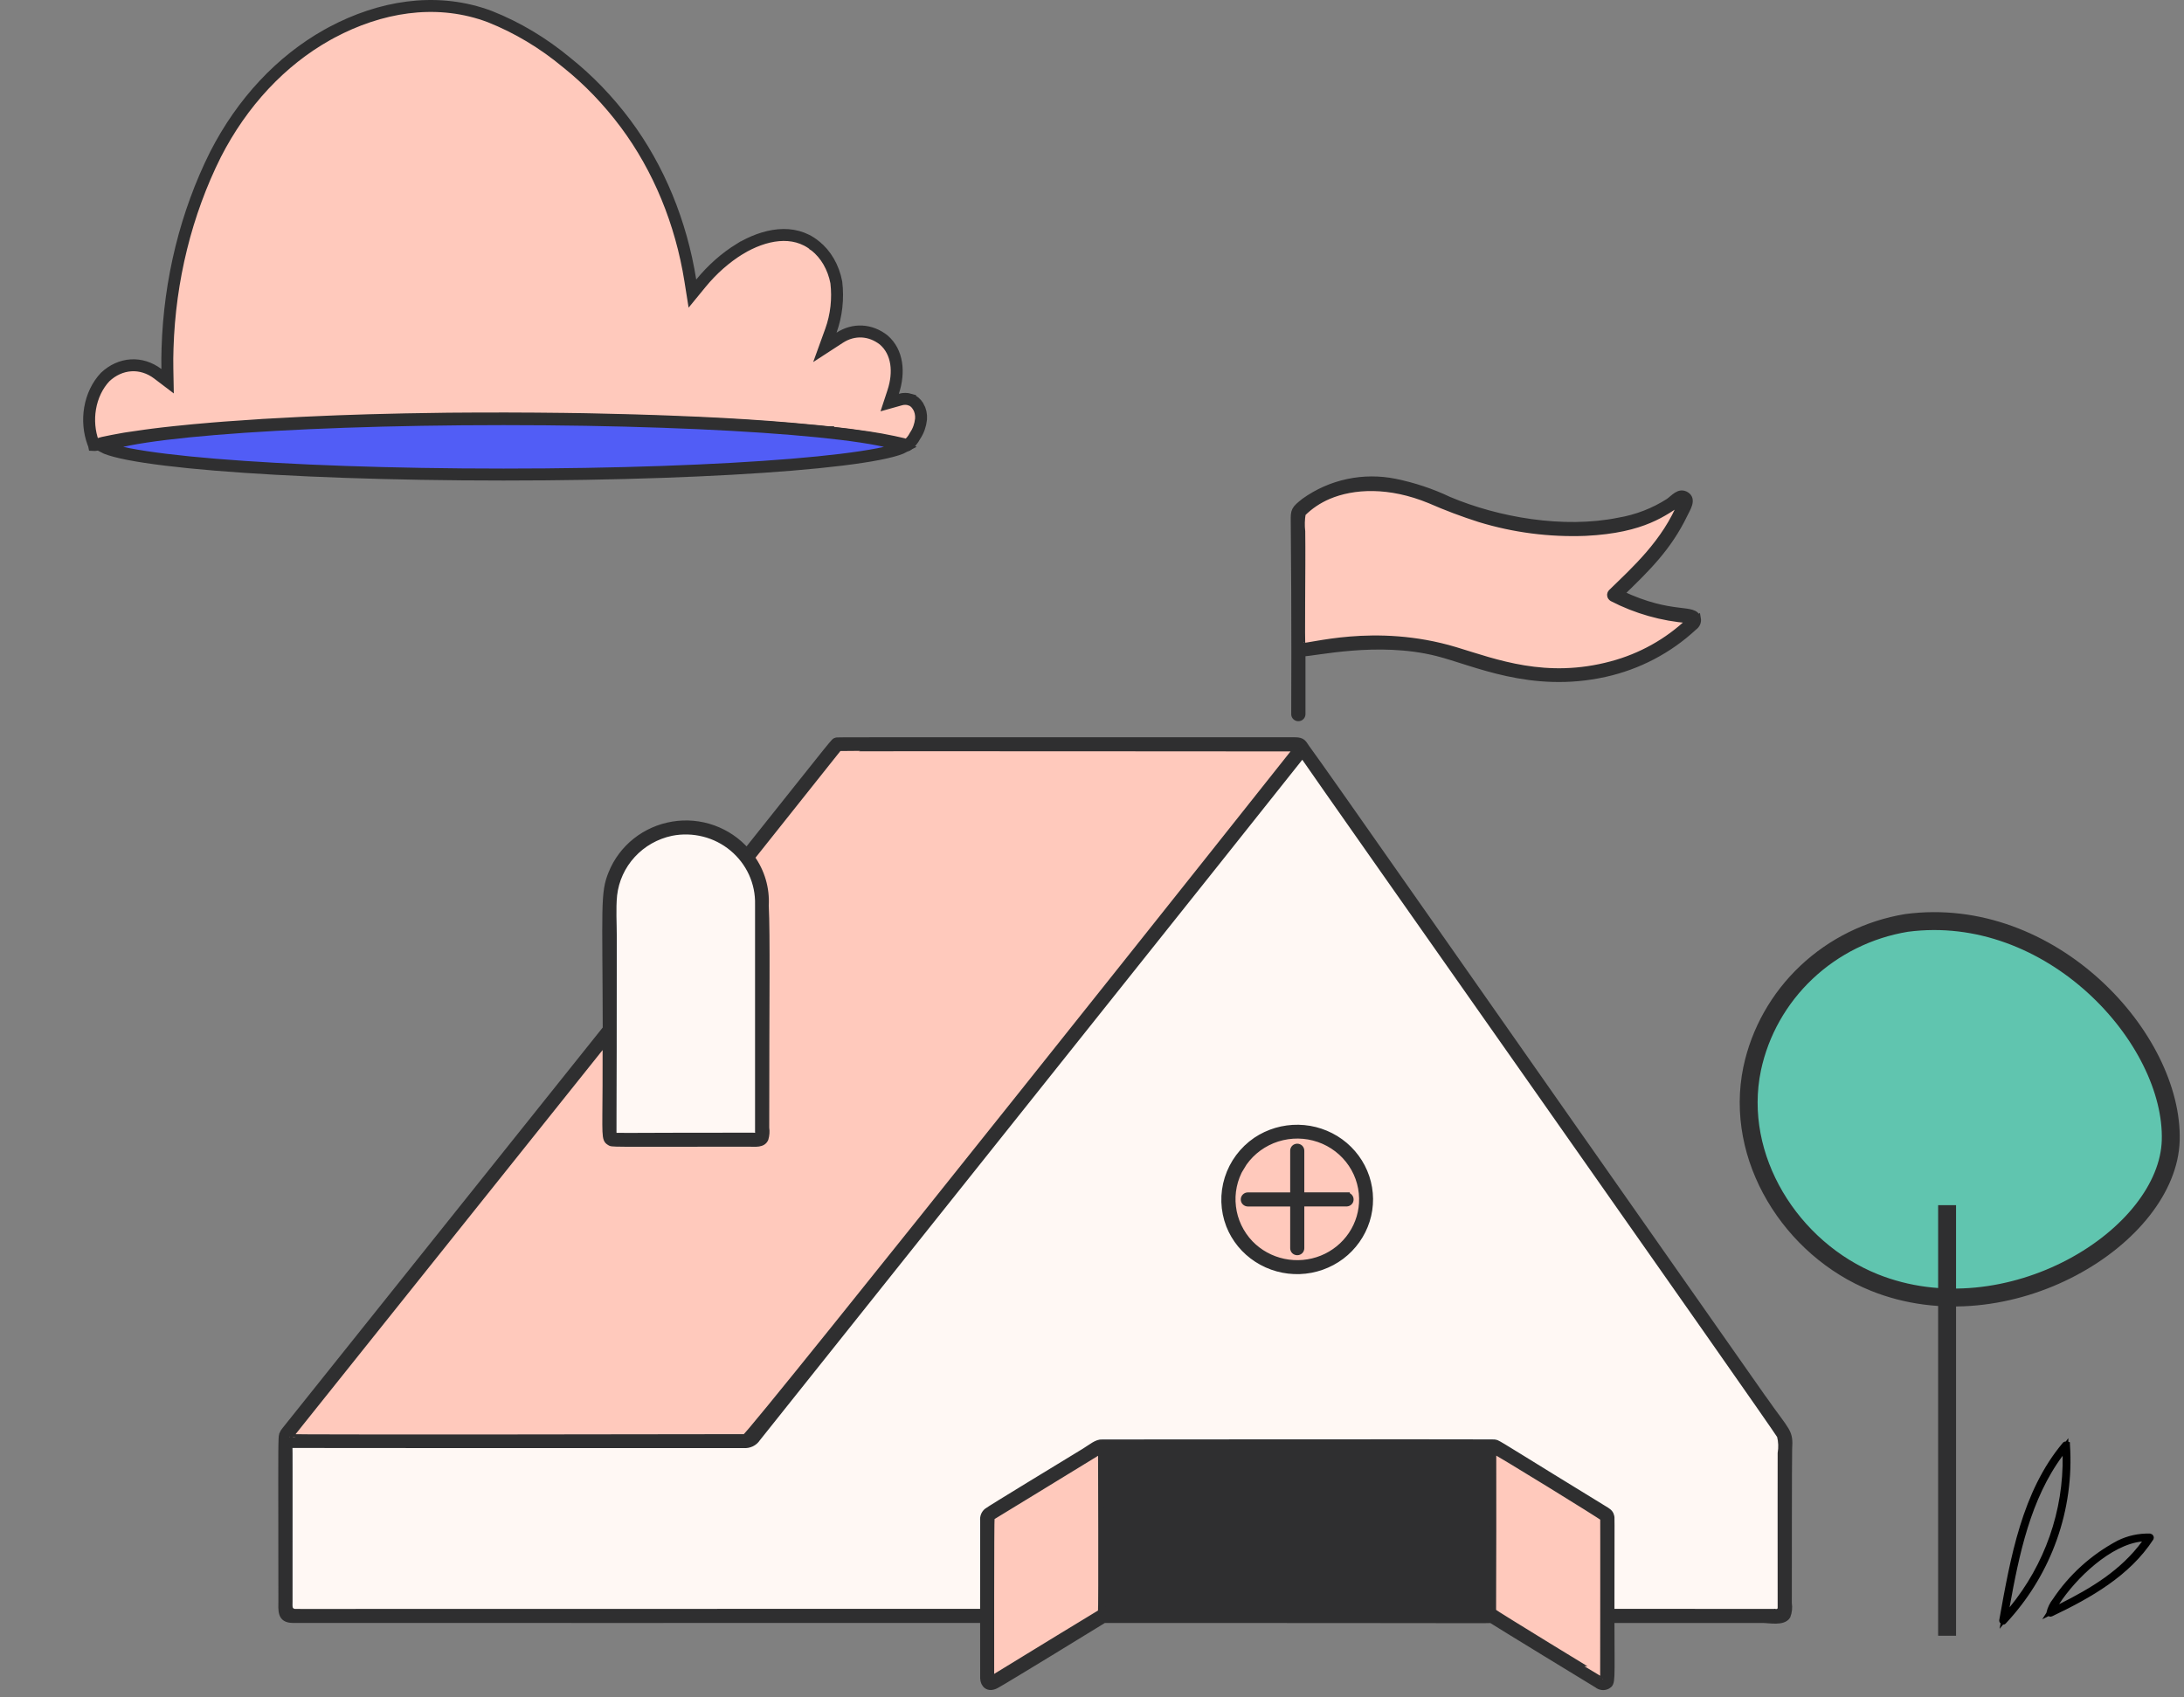 <?xml version="1.0" encoding="utf-8"?>
<svg xmlns="http://www.w3.org/2000/svg" fill="none" height="100%" overflow="visible" preserveAspectRatio="none" style="display: block;" viewBox="0 0 220 171" width="100%">
<rect x="0" y="0" width="220" height="171" fill="#808080" stroke="none"/>
<g id="House">
<g clip-path="url(#clip0_0_5529)" id="Frame 1261152899">
<path d="M91.374 44.862C91.373 44.863 91.371 44.863 91.371 44.863C91.371 44.863 91.373 44.861 91.375 44.86L91.374 44.862ZM33.403 3.272C38.291 0.664 43.752 -0.245 48.86 1.499L49.354 1.677C52.105 2.769 54.711 4.326 57.093 6.31L57.103 6.317C59.289 8.062 61.284 10.137 63.035 12.486C66.352 16.946 68.604 22.392 69.539 28.26L69.749 29.581L70.597 28.546C71.746 27.144 73.07 25.974 74.522 25.078L74.523 25.079C76.975 23.602 79.932 22.981 82.115 24.768L82.115 24.769L82.123 24.774C83.185 25.615 83.953 26.925 84.244 28.452C84.442 30.103 84.253 31.787 83.701 33.315L83.091 35L84.594 34.023C85.29 33.572 86.064 33.362 86.838 33.403C87.606 33.444 88.363 33.736 89.025 34.26C90.423 35.469 90.623 37.514 89.973 39.487L89.62 40.56L90.708 40.254C91.025 40.164 91.355 40.166 91.674 40.26L91.674 40.261C91.985 40.358 92.283 40.592 92.499 40.958L92.5 40.959C92.711 41.315 92.814 41.765 92.78 42.222C92.715 42.836 92.512 43.407 92.199 43.876L92.181 43.901L92.167 43.93C91.972 44.3 91.715 44.605 91.424 44.829C91.289 44.841 91.158 44.821 91.037 44.767L90.99 44.746L90.94 44.733L90.409 44.612L90.403 44.611L89.958 44.512L89.953 44.511C89.148 44.339 88.341 44.197 87.535 44.074L87.534 44.074C86.164 43.867 84.792 43.697 83.42 43.55L83.42 43.549L83.412 43.549C83.186 43.527 82.975 43.5 82.733 43.473L82.727 43.472L80.897 43.303L80.895 43.303C80.553 43.271 80.191 43.232 79.839 43.202L79.838 43.202C76.704 42.928 73.566 42.737 70.427 42.594L67.289 42.466L66.47 42.437L66.471 42.437C66.085 42.422 65.7 42.41 65.314 42.399L65.315 42.399C65.091 42.392 64.866 42.385 64.641 42.378C64.416 42.371 64.192 42.363 63.968 42.355L63.966 42.355C62.516 42.311 61.071 42.278 59.624 42.249L59.623 42.249L58.662 42.23C58.474 42.227 58.288 42.224 58.104 42.223C57.92 42.221 57.739 42.219 57.558 42.216L57.555 42.216L56.844 42.205L56.843 42.205C53.019 42.157 49.191 42.15 45.367 42.183L45.238 42.183C45.002 42.187 44.797 42.193 44.581 42.193L44.574 42.193C42.1 42.219 39.627 42.271 37.152 42.341L37.149 42.341C36.126 42.374 35.105 42.407 34.081 42.443L34.08 42.443C33.882 42.451 33.684 42.459 33.487 42.468C33.29 42.476 33.094 42.484 32.899 42.491L32.898 42.491L30.38 42.602C29.261 42.654 28.142 42.716 27.026 42.782C26.937 42.788 26.847 42.792 26.754 42.797C26.661 42.801 26.566 42.806 26.47 42.812L26.454 42.813L26.376 42.819L26.177 42.834C25.096 42.9 24.017 42.974 22.939 43.055L22.536 43.084L22.532 43.085C22.347 43.1 22.162 43.114 21.976 43.129C21.791 43.144 21.605 43.158 21.42 43.173L21.417 43.173C21.239 43.188 21.061 43.204 20.886 43.22C20.709 43.235 20.534 43.25 20.36 43.265L20.357 43.266L19.528 43.339L19.523 43.339C18.995 43.39 18.468 43.443 17.937 43.498L17.924 43.499C17.818 43.512 17.708 43.523 17.588 43.534L17.587 43.534L17.509 43.541L17.504 43.542C17.152 43.579 16.802 43.617 16.451 43.658L15.405 43.785C15.149 43.815 14.855 43.859 14.625 43.889L14.624 43.889C14.111 43.956 13.598 44.031 13.086 44.112L13.08 44.113C13.016 44.124 12.951 44.132 12.875 44.143C12.801 44.153 12.716 44.164 12.629 44.179L12.627 44.18C12.538 44.195 12.45 44.211 12.366 44.227C12.28 44.242 12.198 44.257 12.117 44.272L12.113 44.272C11.595 44.364 11.075 44.465 10.556 44.577L10.553 44.578C10.538 44.581 10.522 44.584 10.497 44.589C10.474 44.593 10.442 44.6 10.407 44.607C10.271 44.637 10.116 44.689 10.003 44.726C9.872 44.767 9.76 44.801 9.657 44.822C9.555 44.843 9.499 44.843 9.471 44.841C9.47 44.836 9.468 44.831 9.467 44.826L9.461 44.81L9.378 44.598C8.986 43.522 8.878 42.317 9.073 41.156C9.28 39.921 9.816 38.816 10.585 37.996C11.341 37.277 12.257 36.869 13.194 36.81C14.134 36.75 15.078 37.042 15.895 37.662L16.883 38.412L16.86 37.173C16.848 36.48 16.851 35.788 16.876 35.102L16.876 35.1C17.086 28.203 18.75 21.485 21.709 15.559C24.397 10.306 28.311 6.127 32.952 3.52L33.403 3.272Z" fill="#FFC9BC" id="vector 9" stroke="#2F2F30" stroke-width="1.203"/>
<path d="M50.728 42.233C62.069 42.233 72.329 42.612 79.748 43.225C83.46 43.531 86.445 43.894 88.493 44.294C89.521 44.495 90.284 44.699 90.778 44.898C90.89 44.943 90.981 44.985 91.053 45.023C90.98 45.062 90.89 45.104 90.778 45.149C90.284 45.349 89.521 45.553 88.493 45.754C86.445 46.153 83.46 46.517 79.748 46.823C72.329 47.435 62.069 47.814 50.728 47.814C39.387 47.814 29.127 47.435 21.709 46.823C17.997 46.517 15.012 46.153 12.964 45.754C11.936 45.553 11.173 45.349 10.679 45.149C10.568 45.104 10.477 45.062 10.404 45.023C10.477 44.986 10.568 44.943 10.679 44.898C11.173 44.699 11.936 44.495 12.964 44.294C15.012 43.894 17.997 43.531 21.709 43.225C29.127 42.612 39.387 42.233 50.728 42.233Z" fill="#515DF6" id="Ellipse 1570" stroke="#2F2F30" stroke-width="1.203"/>
</g>
<g id="Group 1000006388">
<path d="M208.175 145.527C208.146 145.524 208.11 145.528 208.076 145.54C208.058 145.546 208.045 145.553 208.035 145.559L208.018 145.575C203.971 150.397 202.811 156.998 201.686 163.281C201.686 163.292 201.688 163.305 201.698 163.321C201.711 163.34 201.732 163.36 201.757 163.373C201.783 163.386 201.803 163.387 201.81 163.386C201.813 163.386 201.813 163.386 201.816 163.382L201.823 163.374L201.829 163.368L202.242 162.914C204.28 160.624 205.855 157.972 206.883 155.099C207.98 152.035 208.431 148.785 208.21 145.544C208.209 145.541 208.209 145.538 208.209 145.536C208.204 145.534 208.194 145.529 208.175 145.527ZM208.075 146.674C208.173 152.296 206.256 157.771 202.66 162.142L201.926 163.033L202.132 161.898C203.096 156.575 204.25 150.922 207.533 146.501L208.06 145.792L208.075 146.674Z" fill="#2F2F30" id="Vector" stroke="black" stroke-width="0.601"/>
<path d="M216.565 154.819C215.478 154.785 214.402 155.02 213.435 155.503L213.434 155.503C210.843 156.884 208.645 158.873 207.037 161.292L207.021 161.312C206.743 161.665 206.547 162.071 206.444 162.504C206.446 162.515 206.446 162.526 206.451 162.536C206.458 162.55 206.47 162.562 206.485 162.572C206.5 162.582 206.518 162.588 206.537 162.589C206.555 162.591 206.574 162.587 206.59 162.58L206.589 162.58C210.487 160.722 214.319 158.541 216.646 154.97C216.654 154.957 216.658 154.941 216.658 154.925C216.659 154.909 216.655 154.893 216.648 154.878C216.64 154.862 216.629 154.849 216.613 154.838C216.599 154.828 216.583 154.822 216.565 154.819ZM216.012 155.496C213.841 158.447 210.838 160.261 207.551 161.903L206.567 162.394L207.163 161.471C208.023 160.141 209.35 158.614 210.861 157.379C212.366 156.149 214.089 155.179 215.741 155.018L215.765 155.016L216.338 155.053L216.012 155.496Z" fill="#2F2F30" id="Vector_2" stroke="black" stroke-width="0.601"/>
<path d="M210.926 99.376C206.023 94.908 199.295 92.031 192.048 92.991C188.253 93.615 184.739 95.353 181.966 97.972C179.191 100.594 177.287 103.974 176.499 107.673V107.674C174.629 116.651 180.427 125.849 188.802 129.219C195.47 131.902 202.89 130.792 208.705 127.71C214.561 124.606 218.527 119.657 218.664 114.902V114.901C218.809 109.843 215.854 103.867 210.926 99.376Z" fill="#60C5AF" id="vector_6" stroke="#2F2F30" stroke-width="1.804"/>
<line id="Line 128" stroke="#2F2F30" stroke-width="1.804" transform="matrix(-4.4294e-08 1 1 4.31365e-08 197.038 121.431)" x2="43.38" y1="-0.902" y2="-0.902"/>
</g>
<g id="welcome-1--Interface-welcome-1">
<g id="color">
<g id="group">
<path d="M180.019 144.305C179.954 144.198 131.624 75.272 131.376 74.959C131.635 75.384 131.122 76.138 130.814 76.526C79.075 141.366 76.081 145.192 76.07 145.197C75.46 145.835 74.633 145.638 72.953 145.596H29.772C29.264 145.596 28.616 145.574 28.389 145.011C28.372 144.969 28.362 144.921 28.356 144.873C28.291 145.978 28.329 149.453 28.329 161.221C28.329 162.241 28.172 163.192 29.458 163.208C30.966 163.224 177.55 163.208 177.55 163.208C180.225 163.208 180.171 163.431 180.187 161.205C180.198 159.489 180.187 155.802 180.187 147.779C180.187 145.702 180.371 144.889 180.019 144.299V144.305Z" fill="#FFF8F4" id="vector"/>
<g id="vector 2">
</g>
<g id="vector 4">
</g>
<g id="vector 5">
</g>
<path d="M170.179 61.676C167.791 61.474 165.457 60.847 163.301 59.817C165.857 57.336 168.056 55.231 169.704 51.805C169.969 51.247 170.595 50.328 169.866 49.86C169.137 49.398 168.591 50.158 168.061 50.524C166.543 51.496 164.836 52.155 163.042 52.458C157.455 53.584 150.858 52.421 145.936 50.343C144.223 49.525 142.408 48.925 140.544 48.542C138.961 48.218 137.329 48.224 135.751 48.558C134.174 48.893 132.682 49.552 131.375 50.487C130.332 51.31 130.294 51.427 130.31 52.527C130.354 56.724 130.348 45.052 130.348 71.978C130.348 72.09 130.391 72.191 130.472 72.27C130.554 72.35 130.656 72.393 130.77 72.393C130.883 72.393 130.986 72.35 131.067 72.27C131.142 72.191 131.191 72.09 131.191 71.978V65.836C132.326 65.852 138.739 64.29 144.742 65.805C148.475 66.745 154.219 69.561 161.664 67.908C165.03 67.165 168.126 65.544 170.633 63.212C171.336 62.563 171.119 61.857 170.185 61.666L170.179 61.676Z" fill="#FFC9BC" id="vector 8"/>
<path d="M136.627 116.682C135.854 115.598 134.79 114.743 133.558 114.217C132.321 113.691 130.965 113.51 129.63 113.691C128.296 113.877 127.042 114.418 126.005 115.263C124.967 116.108 124.184 117.213 123.746 118.467C123.174 120.05 123.184 121.782 123.773 123.36C124.362 124.938 125.491 126.261 126.967 127.111C128.442 127.956 130.171 128.27 131.856 127.993C133.542 127.717 135.076 126.872 136.195 125.597C137.292 124.386 137.935 122.84 138.01 121.214C138.091 119.593 137.6 117.994 136.627 116.682Z" fill="#FFC9BC" id="vector 12"/>
<path d="M135.663 120.439H131.081V115.938C131.081 115.832 131.038 115.726 130.963 115.652C130.887 115.577 130.779 115.535 130.671 115.535C130.563 115.535 130.455 115.577 130.379 115.652C130.303 115.726 130.26 115.832 130.26 115.938V120.444H125.678C125.57 120.449 125.473 120.492 125.398 120.571C125.322 120.646 125.284 120.747 125.284 120.853C125.284 120.959 125.322 121.06 125.398 121.135C125.473 121.209 125.57 121.257 125.678 121.262H130.26V125.768C130.26 125.874 130.303 125.98 130.379 126.055C130.455 126.129 130.563 126.171 130.671 126.171C130.779 126.171 130.887 126.129 130.963 126.055C131.038 125.98 131.081 125.874 131.081 125.768V121.257H135.663C135.766 121.252 135.863 121.204 135.939 121.129C136.014 121.055 136.047 120.954 136.047 120.853C136.047 120.752 136.009 120.651 135.939 120.577C135.869 120.502 135.771 120.455 135.663 120.449V120.439Z" fill="#FFF8F4" id="vector 13"/>
<path d="M149.589 162.114C149.589 145.479 149.556 146.164 149.616 145.941C149.67 145.755 149.789 145.596 149.945 145.484C150.107 145.378 150.302 145.325 150.496 145.346C150.388 145.319 110.995 145.319 110.865 145.341C110.979 145.335 111.087 145.346 111.195 145.383C111.303 145.42 111.395 145.479 111.476 145.553C111.557 145.627 111.622 145.718 111.665 145.819C111.708 145.92 111.73 146.026 111.73 146.138C111.751 146.339 111.73 156.732 111.73 161.598C111.73 162.417 111.854 162.741 111.178 163.208C116.236 163.208 147.357 163.288 150.172 163.208C149.967 163.113 149.799 162.953 149.691 162.751C149.583 162.555 149.545 162.326 149.578 162.103L149.589 162.114Z" fill="#2F2F30" id="vector 14"/>
<path d="M162.283 152.736C162.207 152.37 161.861 152.194 161.564 152.008C150.434 145.192 150.845 145.335 150.504 145.346C150.31 145.325 150.115 145.372 149.953 145.484C149.791 145.59 149.672 145.755 149.624 145.941C149.564 146.169 149.597 145.495 149.597 162.114C149.564 162.337 149.602 162.565 149.71 162.762C149.818 162.959 149.986 163.123 150.191 163.219C150.515 163.453 160.597 169.605 160.862 169.759C161.008 169.882 161.191 169.956 161.381 169.977C161.575 169.998 161.764 169.956 161.932 169.866C162.331 169.616 162.315 169.196 162.315 168.782C162.315 151.594 162.337 152.981 162.283 152.736Z" fill="#FFC9BC" id="vector 15"/>
<path d="M111.743 159.781C111.743 156.168 111.764 146.329 111.743 146.137C111.743 145.999 111.705 145.861 111.635 145.739C111.565 145.617 111.462 145.516 111.343 145.447C111.224 145.378 111.084 145.335 110.943 145.33C110.803 145.33 110.662 145.356 110.538 145.42C110.43 145.468 100.456 151.567 99.986 151.86C99.262 152.263 99.019 152.497 99.024 153.193C99.024 153.714 99.002 168.596 99.024 169.084C99.013 169.276 99.067 169.467 99.181 169.626C99.294 169.786 99.456 169.903 99.645 169.956C100.116 170.083 99.489 170.349 110.154 163.814C112.056 162.65 111.748 163.346 111.748 159.771L111.743 159.781Z" fill="#FFC9BC" id="vector 16"/>
<path d="M130.514 74.64C128.196 74.465 119.389 74.582 85.388 74.582C84.999 74.528 84.599 74.539 84.216 74.619C83.913 74.736 83.735 75.055 83.54 75.294C26.565 146.722 28.672 144.066 28.548 144.252C28.105 144.916 28.316 145.596 29.764 145.596H74.89C75.16 145.622 75.436 145.569 75.684 145.452C75.927 145.335 76.138 145.155 76.284 144.926C76.635 144.48 130.601 76.776 130.806 76.516C131.562 75.57 131.924 74.741 130.509 74.635L130.514 74.64Z" fill="#FFC9BC" id="vector 17"/>
<path d="M77.18 113.632C77.18 89.299 77.52 89.368 76.045 86.897C75.283 85.611 74.17 84.565 72.83 83.874C71.49 83.183 69.978 82.875 68.47 82.987C66.963 83.098 65.515 83.624 64.299 84.506C63.083 85.388 62.138 86.589 61.581 87.976C61.149 89.113 60.949 90.319 60.982 91.53C60.955 94.67 60.982 113.728 60.982 113.951C60.992 114.429 60.982 114.849 61.381 115.093C61.754 115.285 61.992 115.237 63.002 115.232C76.396 115.194 76.294 115.301 76.688 115.141C77.326 114.886 77.18 114.1 77.18 113.638V113.632Z" fill="#FFF8F4" id="vector 23"/>
</g>
</g>
<g id="line">
<g id="group 2">
<g id="vector 27">
</g>
<g id="vector 29">
</g>
<path d="M171.027 62.303C170.681 61.044 168.488 62.266 163.312 59.817C165.867 57.336 168.066 55.231 169.714 51.805C169.979 51.247 170.606 50.328 169.876 49.86C169.147 49.398 168.601 50.158 168.072 50.524C166.554 51.496 164.846 52.155 163.052 52.458C157.466 53.584 150.869 52.421 145.946 50.343C144.234 49.525 142.418 48.925 140.554 48.542C138.971 48.218 137.339 48.224 135.762 48.558C134.184 48.893 132.693 49.552 131.385 50.487C130.342 51.31 130.305 51.427 130.321 52.527C130.418 61.947 130.369 71.978 130.369 71.978C130.369 72.085 130.423 72.18 130.499 72.254C130.575 72.329 130.677 72.366 130.785 72.366C130.894 72.366 130.996 72.324 131.072 72.254C131.147 72.185 131.196 72.085 131.202 71.978V65.836C132.336 65.852 138.766 64.296 144.752 65.805C148.486 66.745 154.229 69.561 161.675 67.908C165.041 67.165 168.137 65.544 170.644 63.212C170.79 63.111 170.908 62.973 170.979 62.813C171.049 62.648 171.065 62.473 171.033 62.298L171.027 62.303ZM170.141 62.569C167.953 64.646 165.262 66.144 162.328 66.925C155.726 68.7 150.674 66.724 146.616 65.496C138.431 63.026 131.618 65.284 131.207 65.055C131.099 64.997 131.229 57.128 131.18 53.547C131.11 52.947 131.126 52.336 131.229 51.741C131.974 50.997 132.855 50.407 133.827 49.993C136.329 48.93 139.944 48.734 144.045 50.428C145.671 51.141 147.335 51.767 149.032 52.309C152.489 53.367 156.109 53.834 159.73 53.691C165.657 53.398 167.677 51.613 169.374 50.561C167.737 54.647 164.608 57.41 162.307 59.663C162.264 59.705 162.231 59.758 162.21 59.817C162.188 59.875 162.182 59.939 162.193 59.997C162.199 60.061 162.226 60.12 162.258 60.167C162.291 60.215 162.339 60.263 162.393 60.295C164.792 61.538 167.418 62.282 170.12 62.489C170.265 62.505 170.249 62.5 170.141 62.569Z" fill="#2F2F30" id="vector 30" stroke="#2F2F30" stroke-width="0.601"/>
<path d="M123.812 123.472C124.363 124.87 125.346 126.065 126.621 126.888C127.896 127.712 129.399 128.126 130.922 128.073C132.446 128.02 133.915 127.499 135.126 126.591C136.336 125.677 137.228 124.418 137.681 122.989C138.135 121.559 138.119 120.024 137.644 118.595C137.168 117.171 136.25 115.928 135.023 115.035C133.797 114.148 132.316 113.654 130.792 113.627C129.269 113.601 127.772 114.042 126.513 114.886C125.152 115.816 124.152 117.166 123.66 118.722C123.169 120.279 123.223 121.947 123.812 123.472ZM125.033 117.612C125.751 116.395 126.854 115.45 128.172 114.908C129.49 114.371 130.955 114.27 132.332 114.626C133.716 114.982 134.937 115.774 135.817 116.879C136.698 117.984 137.184 119.344 137.206 120.747C137.228 122.038 136.855 123.307 136.131 124.386C135.407 125.465 134.369 126.304 133.154 126.793C131.938 127.282 130.598 127.399 129.312 127.128C128.026 126.857 126.854 126.214 125.946 125.273C124.979 124.259 124.363 122.967 124.201 121.586C124.033 120.205 124.325 118.807 125.033 117.601V117.612Z" fill="#2F2F30" id="vector 34" stroke="#2F2F30" stroke-width="0.601"/>
<path d="M135.667 120.439H131.086V115.938C131.086 115.832 131.042 115.726 130.967 115.652C130.891 115.577 130.783 115.535 130.675 115.535C130.567 115.535 130.459 115.577 130.383 115.652C130.308 115.726 130.264 115.832 130.264 115.938V120.444H125.683C125.575 120.449 125.477 120.492 125.402 120.571C125.326 120.646 125.288 120.747 125.288 120.853C125.288 120.959 125.326 121.06 125.402 121.135C125.477 121.209 125.575 121.257 125.683 121.262H130.264V125.768C130.264 125.874 130.308 125.98 130.383 126.054C130.459 126.129 130.567 126.171 130.675 126.171C130.783 126.171 130.891 126.129 130.967 126.054C131.042 125.98 131.086 125.874 131.086 125.768V121.257H135.667C135.77 121.251 135.867 121.204 135.943 121.129C136.019 121.055 136.051 120.954 136.051 120.853C136.051 120.752 136.013 120.651 135.943 120.577C135.873 120.502 135.775 120.455 135.667 120.449V120.439Z" fill="#2F2F30" id="vector 35" stroke="#2F2F30" stroke-width="0.601"/>
<path d="M177.693 140.979C147.728 98.273 133.599 78.014 131.627 75.336C131.303 74.89 131.259 74.587 130.454 74.587C82.016 74.587 84.372 74.566 84.226 74.624C83.94 74.731 84.647 73.912 75.219 85.739C74.317 84.703 73.15 83.912 71.848 83.444C70.54 82.976 69.135 82.849 67.763 83.077C66.391 83.306 65.105 83.874 64.024 84.73C62.944 85.585 62.106 86.706 61.593 87.976C60.761 89.974 60.988 91.329 61.015 103.634C52.98 113.702 29.634 142.892 28.677 144.098C28.467 144.337 28.353 144.645 28.364 144.958C28.305 146.148 28.343 149.74 28.343 161.232C28.343 162.252 28.186 163.203 29.472 163.219C30.958 163.235 91.185 163.219 99.03 163.219C99.03 166.274 99.03 168.899 99.036 169.101C99.063 169.738 99.533 170.259 100.365 169.813C101.229 169.351 110.955 163.389 111.209 163.225C153.255 163.225 148.857 163.272 150.208 163.23C150.64 163.522 160.609 169.611 160.874 169.765C161.019 169.887 161.203 169.962 161.392 169.983C161.587 170.004 161.776 169.962 161.943 169.871C162.44 169.558 162.338 169.547 162.327 163.225H177.563C178.25 163.225 179.617 163.533 180.06 162.837C180.222 162.422 180.265 161.971 180.195 161.535C180.195 160.903 180.195 146.605 180.227 146.005C180.346 144.167 180.07 144.363 177.699 140.979H177.693ZM61.863 90.192C62.036 88.683 62.684 87.264 63.722 86.138C64.759 85.011 66.126 84.236 67.639 83.917C68.714 83.704 69.822 83.736 70.881 84.002C71.94 84.267 72.928 84.767 73.766 85.463C74.603 86.159 75.273 87.03 75.722 88.013C76.17 88.996 76.386 90.064 76.359 91.143V114.031C76.359 114.106 76.408 114.377 76.359 114.424C76.311 114.472 75.927 114.424 75.841 114.424C61.517 114.424 61.901 114.499 61.831 114.392C61.76 114.286 61.831 114.392 61.831 94.405C61.831 93.007 61.728 91.584 61.863 90.192ZM30.331 143.322L61.004 104.941C61.004 106.295 61.004 107.772 60.998 109.382C60.982 114.376 60.858 114.78 61.388 115.099C61.776 115.296 60.561 115.237 75.452 115.237C76.084 115.237 76.84 115.354 77.105 114.754C77.213 114.392 77.245 114.01 77.186 113.638C77.186 100.355 77.289 94.346 77.137 91.228C77.235 89.511 76.737 87.811 75.727 86.409C84.923 74.874 84.399 75.469 84.507 75.411C84.577 75.368 130.573 75.411 130.611 75.421C130.228 75.931 75.554 144.756 75.041 144.799C74.933 144.81 29.272 144.868 29.158 144.799C29.169 144.799 30.18 143.513 30.331 143.322ZM110.901 162.417C110.831 162.523 111.49 162.05 100.203 168.973C99.749 169.25 99.857 169.313 99.846 168.697C99.846 168.601 99.83 152.97 99.889 152.901C99.911 152.875 110.912 146.143 110.912 146.143C110.912 146.143 110.966 162.321 110.901 162.417ZM111.744 162.406C111.755 162.332 111.771 146.366 111.744 146.148H149.592C149.57 146.68 149.592 162.284 149.597 162.316C148.166 162.327 141.585 162.406 111.744 162.406ZM161.489 168.92C161.484 169.011 161.484 169.101 161.489 169.186C161.462 169.202 150.478 162.486 150.435 162.385C150.419 162.353 150.429 146.202 150.424 146.159C150.748 146.249 161.468 152.854 161.489 152.96C161.511 153.066 161.489 166.322 161.489 168.915V168.92ZM179.368 146.425C179.357 146.643 179.368 155.802 179.368 162.109C179.325 162.226 179.238 162.321 179.13 162.375C179.017 162.428 178.887 162.438 178.768 162.401C178.66 162.422 179.66 162.401 162.327 162.401C162.327 151.738 162.365 153.055 162.295 152.731C162.219 152.365 161.873 152.189 161.576 152.009C152.839 146.659 151.218 145.596 150.754 145.389C150.602 145.336 150.44 145.32 150.284 145.33C147.539 145.309 113.559 145.33 111.036 145.336C110.496 145.288 109.901 145.814 109.242 146.218C107.14 147.503 99.695 152.019 99.414 152.253C99.273 152.365 99.165 152.514 99.101 152.678C99.036 152.843 99.014 153.024 99.036 153.199C99.036 153.486 99.036 158.183 99.03 162.401C27.089 162.401 29.731 162.428 29.623 162.401C29.083 162.268 29.169 161.843 29.169 161.376C29.169 148.295 29.18 146.143 29.158 145.591C29.364 145.612 74.274 145.596 74.911 145.601C75.181 145.628 75.457 145.575 75.706 145.458C75.949 145.341 76.159 145.16 76.305 144.932C76.646 144.496 131.049 76.287 131.2 76.048C132.88 78.54 178.466 143.279 179.298 144.671C179.444 145.245 179.465 145.84 179.368 146.419V146.425Z" fill="#2F2F30" id="vector 38" stroke="#2F2F30" stroke-width="0.601"/>
</g>
</g>
</g>
</g>
<defs>
<clipPath id="clip0_0_5529">
<rect fill="white" height="48.416" width="93.389"/>
</clipPath>
</defs>
</svg>